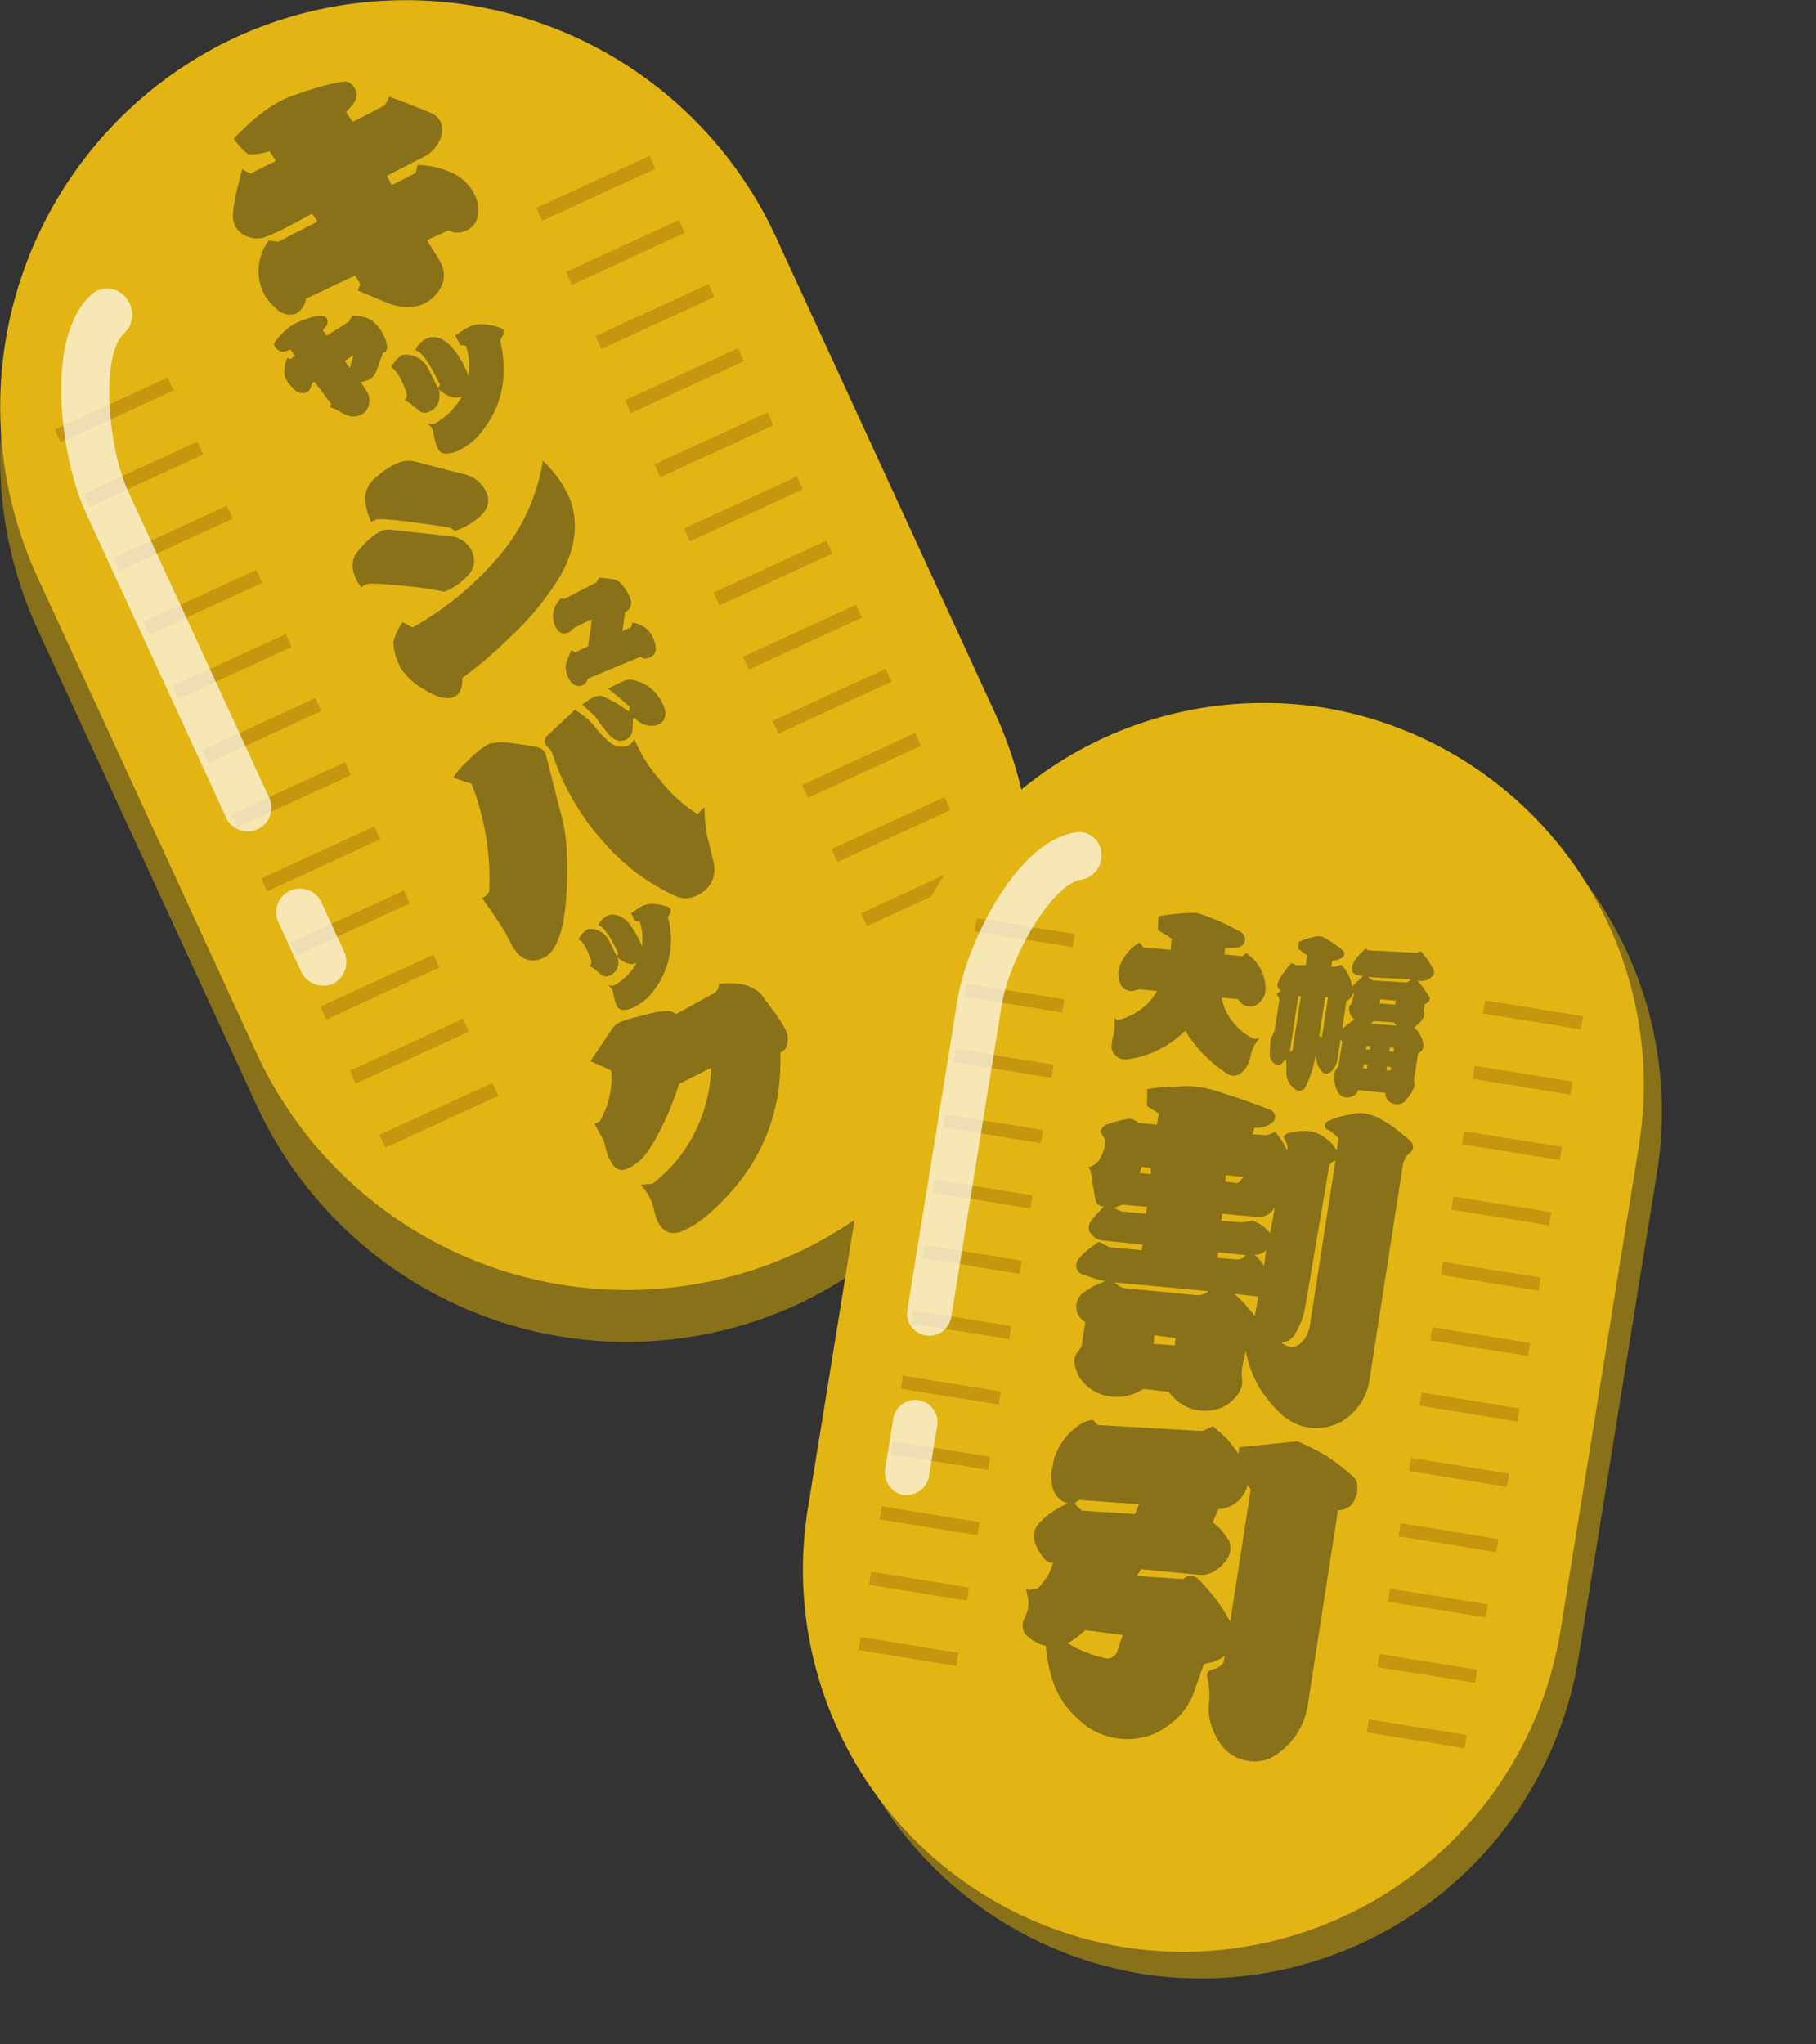 <svg xmlns="http://www.w3.org/2000/svg" width="250.019" height="281.447" viewBox="0 0 250.019 281.447">
  <rect x="0" y="0" width="250.019" height="281.447" fill="#333333" stroke="none"/>
  <g id="グループ_22278" data-name="グループ 22278" transform="translate(-17 -520.509)">
    <g id="グループ_22106" data-name="グループ 22106" transform="translate(17 520.509)">
      <g id="グループ_19797" data-name="グループ 19797" transform="translate(0)">
        <path id="パス_84588" data-name="パス 84588" d="M2222.784,2508.976h0a56.131,56.131,0,0,1-74.238-27.443l-30.263-65.757a56.132,56.132,0,0,1,27.443-74.24h0a56.132,56.132,0,0,1,74.239,27.443l30.263,65.757A56.132,56.132,0,0,1,2222.784,2508.976Z" transform="translate(-2113.185 -2329.292)" fill="#897119"/>
        <path id="パス_84589" data-name="パス 84589" d="M2222.784,2503.526h0a56.13,56.13,0,0,1-74.238-27.444l-30.263-65.756a56.131,56.131,0,0,1,27.443-74.239h0a56.13,56.13,0,0,1,74.239,27.442l30.263,65.757A56.132,56.132,0,0,1,2222.784,2503.526Z" transform="translate(-2113.185 -2330.989)" fill="#e2b514"/>
        <g id="グループ_19794" data-name="グループ 19794" transform="translate(7.536 51.976)">
          <rect id="長方形_22349" data-name="長方形 22349" width="17.131" height="1.954" transform="matrix(0.908, -0.418, 0.418, 0.908, 0, 7.162)" fill="#c5970f"/>
          <rect id="長方形_22350" data-name="長方形 22350" width="17.131" height="1.954" transform="matrix(0.908, -0.418, 0.418, 0.908, 4.063, 15.991)" fill="#c5970f"/>
          <rect id="長方形_22351" data-name="長方形 22351" width="17.131" height="1.954" transform="translate(8.126 24.819) rotate(-24.713)" fill="#c5970f"/>
          <rect id="長方形_22352" data-name="長方形 22352" width="17.131" height="1.954" transform="translate(12.189 33.648) rotate(-24.713)" fill="#c5970f"/>
          <rect id="長方形_22353" data-name="長方形 22353" width="17.131" height="1.954" transform="translate(16.252 42.477) rotate(-24.713)" fill="#c5970f"/>
          <rect id="長方形_22354" data-name="長方形 22354" width="17.131" height="1.954" transform="translate(20.315 51.305) rotate(-24.713)" fill="#c5970f"/>
          <rect id="長方形_22355" data-name="長方形 22355" width="17.131" height="1.954" transform="translate(24.378 60.134) rotate(-24.713)" fill="#c5970f"/>
          <rect id="長方形_22356" data-name="長方形 22356" width="17.131" height="1.954" transform="translate(28.442 68.963) rotate(-24.713)" fill="#c5970f"/>
          <rect id="長方形_22357" data-name="長方形 22357" width="17.131" height="1.954" transform="translate(32.505 77.791) rotate(-24.713)" fill="#c5970f"/>
          <rect id="長方形_22358" data-name="長方形 22358" width="17.131" height="1.954" transform="translate(36.568 86.62) rotate(-24.713)" fill="#c5970f"/>
          <rect id="長方形_22359" data-name="長方形 22359" width="17.131" height="1.954" transform="translate(40.631 95.449) rotate(-24.713)" fill="#c5970f"/>
          <rect id="長方形_22360" data-name="長方形 22360" width="17.131" height="1.954" transform="translate(44.695 104.277) rotate(-24.713)" fill="#c5970f"/>
        </g>
        <g id="グループ_19795" data-name="グループ 19795" transform="translate(73.848 21.458)">
          <rect id="長方形_22361" data-name="長方形 22361" width="17.131" height="1.954" transform="matrix(0.908, -0.418, 0.418, 0.908, 0, 7.162)" fill="#c5970f"/>
          <rect id="長方形_22362" data-name="長方形 22362" width="17.131" height="1.954" transform="matrix(0.908, -0.418, 0.418, 0.908, 4.063, 15.991)" fill="#c5970f"/>
          <rect id="長方形_22363" data-name="長方形 22363" width="17.131" height="1.954" transform="translate(8.126 24.819) rotate(-24.713)" fill="#c5970f"/>
          <rect id="長方形_22364" data-name="長方形 22364" width="17.131" height="1.954" transform="translate(12.19 33.648) rotate(-24.713)" fill="#c5970f"/>
          <rect id="長方形_22365" data-name="長方形 22365" width="17.131" height="1.954" transform="translate(16.253 42.477) rotate(-24.713)" fill="#c5970f"/>
          <rect id="長方形_22366" data-name="長方形 22366" width="17.131" height="1.954" transform="translate(20.316 51.305) rotate(-24.713)" fill="#c5970f"/>
          <rect id="長方形_22367" data-name="長方形 22367" width="17.131" height="1.954" transform="translate(24.379 60.134) rotate(-24.713)" fill="#c5970f"/>
          <rect id="長方形_22368" data-name="長方形 22368" width="17.131" height="1.954" transform="translate(28.442 68.963) rotate(-24.713)" fill="#c5970f"/>
          <rect id="長方形_22369" data-name="長方形 22369" width="17.131" height="1.954" transform="translate(32.505 77.791) rotate(-24.713)" fill="#c5970f"/>
          <rect id="長方形_22370" data-name="長方形 22370" width="17.131" height="1.954" transform="translate(36.568 86.62) rotate(-24.713)" fill="#c5970f"/>
          <rect id="長方形_22371" data-name="長方形 22371" width="17.131" height="1.954" transform="translate(40.632 95.449) rotate(-24.713)" fill="#c5970f"/>
          <rect id="長方形_22372" data-name="長方形 22372" width="17.131" height="1.954" transform="translate(44.695 104.278) rotate(-24.713)" fill="#c5970f"/>
        </g>
        <g id="グループ_19796" data-name="グループ 19796" transform="translate(8.428 39.718)" opacity="0.68">
          <path id="パス_84590" data-name="パス 84590" d="M2149.962,2437.4a3.4,3.4,0,0,0,1.5-4.554l-2.958-6.427a3.271,3.271,0,1,0-5.927,2.727l2.958,6.426A3.393,3.393,0,0,0,2149.962,2437.4Z" transform="translate(-2112.574 -2341.663)" fill="#fff"/>
          <path id="パス_84591" data-name="パス 84591" d="M2124.61,2361.558a3.069,3.069,0,0,0-.733.476c-6.8,5.947-4.189,22.918-.944,29.972l19.283,41.9a3.271,3.271,0,1,0,5.927-2.727l-19.283-41.9c-2.96-6.43-3.774-19.025-.584-21.815a3.55,3.55,0,0,0,.269-4.875A3.308,3.308,0,0,0,2124.61,2361.558Z" transform="translate(-2119.613 -2361.28)" fill="#fff"/>
        </g>
      </g>
      <g id="グループ_19798" data-name="グループ 19798" transform="translate(32.068 11.244)">
        <path id="パス_84592" data-name="パス 84592" d="M2171.312,2358.183a2.6,2.6,0,0,1-1.709,1.942,2.355,2.355,0,0,1-2.241-.1l-3.011,1.36q1.9,3.014,2.065,3.447a3.659,3.659,0,0,1-.25,3.254,5.111,5.111,0,0,1-2.643,2.215,6.689,6.689,0,0,1-4.444-.212c-1.438-.613-2.85-1.153-4.253-1.78l.367-.888-.74-1.171-6.751,3.2a2.779,2.779,0,0,1-1.444,2.09,2.694,2.694,0,0,1-2.777-.85,6.315,6.315,0,0,1-1.828-2.5,6.909,6.909,0,0,1,.947-6.761l1.273.178,5.419-2.779-.749-1.084c-1.031.56-2.064,1.121-3.072,1.631a25.655,25.655,0,0,1-3.165,1.5,3.486,3.486,0,0,1-2.7,0,3.039,3.039,0,0,1-1.837-1.873c-.346-.906.036-3.379,1.165-7.383l1.108.615,3.523-1.762-.881-1.326a8.939,8.939,0,0,1-2.9.445,9.546,9.546,0,0,1-2.035-2.171c2.784-2.934,5.365-4.876,7.758-5.792,1.086-.416,2.419-.842,4.056-1.343,2.185-.586,3.464-.826,3.851-.683a2.069,2.069,0,0,1,1.143,1.141,1.824,1.824,0,0,1-.2,1.655,11.842,11.842,0,0,1-1.145,1.352l.931,1.348,4.41-2.267.623-1.194c1.3.459,3.247,1.21,5.81,2.266a2.567,2.567,0,0,1,1.27,1.259,3.045,3.045,0,0,1-.285,2.726,4.613,4.613,0,0,1-2.121,2.058l-5,2.576.658,1.285,3.305-1.678.247-1.092a11.839,11.839,0,0,1,4.726,1.061,6.331,6.331,0,0,1,3.292,3.393A4.565,4.565,0,0,1,2171.312,2358.183Z" transform="translate(-2137.642 -2339.564)" fill="#897119"/>
        <path id="パス_84593" data-name="パス 84593" d="M2156.959,2369.252l-1,2.728a2.086,2.086,0,0,1-1.346,1.111,4.3,4.3,0,0,1-.724.208,13.188,13.188,0,0,1,1.058,1.686,2.421,2.421,0,0,1-.009,1.659,1.908,1.908,0,0,1-1.091,1.175,2.509,2.509,0,0,1-1.584.123,4.735,4.735,0,0,1-1.215-.593,5.821,5.821,0,0,0-1.433-.624l.211-.47-2.307-3.025-.35.226c-.146.7-.4,1.118-.78,1.264a1.678,1.678,0,0,1-1.784-.581,4.058,4.058,0,0,1-1.159-1.648,4.1,4.1,0,0,1,.358-2.551l.428.159.633-.449-.677-.868a.405.405,0,0,1-.152.081c-.6.229-1.014.3-1.251.156a1.173,1.173,0,0,1-.448-.334,1.215,1.215,0,0,1-.36-.46c-.092-.24.219-.75.948-1.488a10.044,10.044,0,0,1,1.507-1.29,11.025,11.025,0,0,1,1.646-.743c1.644-.628,2.666-.721,3.085-.283l.031.08a1.167,1.167,0,0,1,.066.893,4.167,4.167,0,0,1-.6.713l.53.786,3.075-1.934.456-.795a4.479,4.479,0,0,1,2.724.636,5.9,5.9,0,0,1,1.807,2.5C2157.7,2368.486,2157.607,2369.142,2156.959,2369.252Zm-5.271,1.119.7.976.526-1.809Z" transform="translate(-2136.299 -2331.912)" fill="#897119"/>
        <path id="パス_84594" data-name="パス 84594" d="M2169.256,2367.241c1.107,4.752.34,8.849-2.285,12.262a8.7,8.7,0,0,1-3.708,3.041c-1.416.541-2.284.392-2.624-.493a9.444,9.444,0,0,1-.489-1.613c-.115-.565-.172-.848-.189-.892a1.7,1.7,0,0,0-.687-.8l.871.021a9.543,9.543,0,0,0,3.881-3.843.62.62,0,0,1-.19.1c-.819.313-1.831-.011-3.012-.978.3,1.584-.194,2.611-1.456,3.093a1.316,1.316,0,0,1-1.337-.251l-1.121-.94q-.3-.191-.786-.461a1.354,1.354,0,0,0,.294-.822c-.017-.045-.1-.319-.3-.85-.626-1.637-1.259-2.562-1.862-2.814a4,4,0,0,1,1.545-1.73,2.716,2.716,0,0,1,1.323.077,3.5,3.5,0,0,1,2.23,1.785c.443.9.878,1.769,1.323,2.665l.318-.427c-.564-1.078-.957-1.841-1.21-2.3a10.476,10.476,0,0,0-1.5-2.064,1.95,1.95,0,0,0-.7-.367,3.033,3.033,0,0,1,1.866-1.752,2.991,2.991,0,0,1,.657-.074c.958-.011,1.97.641,2.988,1.977a14.457,14.457,0,0,1,1.81,3.34,9.241,9.241,0,0,0-.36-4.123l-.777-.108-.7-1.3c.022-.01.387-.25,1.071-.715a7.316,7.316,0,0,1,1.137-.611,4.489,4.489,0,0,1,1.1-.242,8.2,8.2,0,0,1,1.77.185c.938.2,1.48.423,1.565.644Q2169.9,2366.348,2169.256,2367.241Z" transform="translate(-2132.471 -2331.644)" fill="#897119"/>
        <path id="パス_84595" data-name="パス 84595" d="M2186.218,2427.711a11.435,11.435,0,0,1-1.873,10.045,7.14,7.14,0,0,1-3.037,2.491c-1.16.443-1.873.322-2.15-.4a7.745,7.745,0,0,1-.4-1.323c-.093-.462-.14-.694-.155-.73a1.406,1.406,0,0,0-.562-.657l.713.019a7.831,7.831,0,0,0,3.181-3.148.577.577,0,0,1-.157.08c-.67.257-1.5-.008-2.467-.8a1.98,1.98,0,0,1-1.193,2.535,1.08,1.08,0,0,1-1.1-.2l-.918-.771q-.246-.156-.643-.378a1.118,1.118,0,0,0,.24-.674c-.013-.037-.079-.261-.246-.7-.513-1.34-1.03-2.1-1.525-2.3a3.265,3.265,0,0,1,1.265-1.419,2.228,2.228,0,0,1,1.084.063,2.869,2.869,0,0,1,1.827,1.462c.363.734.72,1.45,1.084,2.183l.261-.349c-.463-.884-.784-1.508-.991-1.886a8.567,8.567,0,0,0-1.229-1.691,1.6,1.6,0,0,0-.573-.3,2.492,2.492,0,0,1,1.529-1.436,2.449,2.449,0,0,1,.539-.061,3.3,3.3,0,0,1,2.447,1.619,11.787,11.787,0,0,1,1.483,2.737,7.579,7.579,0,0,0-.294-3.377l-.637-.09-.574-1.069c.018-.006.317-.2.877-.584a5.987,5.987,0,0,1,.931-.5,3.688,3.688,0,0,1,.9-.2,6.847,6.847,0,0,1,1.45.152c.769.163,1.213.346,1.282.529Q2186.748,2426.977,2186.218,2427.711Z" transform="translate(-2126.348 -2312.698)" fill="#897119"/>
        <path id="パス_84596" data-name="パス 84596" d="M2165.845,2395.4a7.766,7.766,0,0,1-3.041,2,45.354,45.354,0,0,0-5.486-.788c-3.005-.313-4.753-.4-5.226-.218a2.352,2.352,0,0,0-.689.388,4.971,4.971,0,0,1-.924-1.652,3.22,3.22,0,0,1,.123-2.849,10.838,10.838,0,0,1,2.006-2.19,5.9,5.9,0,0,1,1.707-1.112,2.9,2.9,0,0,1,1.256-.1l7.988.877a3.655,3.655,0,0,1,3.221,2.406A2.978,2.978,0,0,1,2165.845,2395.4Zm12.974-.193a39.334,39.334,0,0,1-7.177,8.681,55.727,55.727,0,0,1-6.342,5.395c.072,1.394-.333,2.3-1.209,2.635-.948.364-2.248.024-3.937-1a9.279,9.279,0,0,1-3.228-2.865,4.427,4.427,0,0,1-.448-.957,6.642,6.642,0,0,1-.654-2.8,8.19,8.19,0,0,1,1.268-2.7l1.367.732a43.139,43.139,0,0,0,11.627-9.505,26.488,26.488,0,0,0,6.313-13.454,16.192,16.192,0,0,1,3.686,5.156C2181.367,2387.874,2180.928,2391.428,2178.819,2395.2Zm-11.253-7.992a10.744,10.744,0,0,1-3.27,1.835,2.05,2.05,0,0,0-1.174-.555c-5.861-.894-9.128-1.234-9.712-1.011a3.508,3.508,0,0,0-.628.324l-.07-.182a8.519,8.519,0,0,1-.8-3.291,4.162,4.162,0,0,1,1.682-2.818,10.529,10.529,0,0,1,3-1.9,3.656,3.656,0,0,1,2.207-.132l6.727,1.735a4.355,4.355,0,0,1,3.187,2.755C2169.144,2385.1,2168.757,2386.172,2167.565,2387.213Z" transform="translate(-2133.732 -2327.178)" fill="#897119"/>
        <path id="パス_84597" data-name="パス 84597" d="M2185.41,2401.549a1.3,1.3,0,0,1-.96,1.124,1.044,1.044,0,0,1-1.137-.139l-7.282,3.031a1.284,1.284,0,0,1-.848.938.991.991,0,0,1-.537.042c-.619-.069-1.108-.6-1.475-1.562a2.728,2.728,0,0,1-.052-1.739s.2-.546.648-1.617l.51.316,1.8-.853.52-3.715c-.557.253-1.368.646-2.425,1.194-.065.044-.187.153-.355.3a1.3,1.3,0,0,1-.445.333c-.875.335-1.506-.038-1.93-1.143a3.384,3.384,0,0,1,.921-3.581l.38.14,4.468-2.322.425-.653c.442.035,1.111.127,2.011.234a2.488,2.488,0,0,1,1.37,1.07,6.715,6.715,0,0,1,.9,1.6,1.51,1.51,0,0,1,0,1.081,1.186,1.186,0,0,1-.734.751l-.37,2.615,1.174-.51.219-.655a4.242,4.242,0,0,1,1.748.721,3.412,3.412,0,0,1,1.122,1.493A3.619,3.619,0,0,1,2185.41,2401.549Z" transform="translate(-2127.185 -2323.356)" fill="#897119"/>
        <path id="パス_84598" data-name="パス 84598" d="M2174.792,2417.747c.281,1.163.6,2.313.9,3.426a25.292,25.292,0,0,1,.6,3.5,52.232,52.232,0,0,1-.078,8.8c-.448,4.188-1.495,6.6-3.211,7.252a2.838,2.838,0,0,1-3.437-.735,6.39,6.39,0,0,1-.9-1.378c-.462-.889-.725-1.362-.766-1.47-.965-1.557-2.014-3.123-3.2-4.719a1.825,1.825,0,0,0,1-.917,35.818,35.818,0,0,0-2.426-14.812l-2.447-.826q.083-.586,2.107-2.529a12.29,12.29,0,0,1,2.777-2.168,8.747,8.747,0,0,1,3.257-.056c1.292.161,2.427.342,3.369.556a1.5,1.5,0,0,1,1.1.849C2173.546,2412.772,2173.973,2414.536,2174.792,2417.747Zm20.9,6.108c.257.885.556,2.206.971,3.932a3.87,3.87,0,0,1-.468,2.638,4.269,4.269,0,0,1-2.116,1.752,3.356,3.356,0,0,1-2.617.017,28.88,28.88,0,0,1-9.982-7.455,33.554,33.554,0,0,1-6.534-10.659l-.662-1.837a2.21,2.21,0,0,0-.41-.54,1.479,1.479,0,0,1-.447-.525,1.1,1.1,0,0,1,.454-1.281l3.621-3.392a10.746,10.746,0,0,1,2.641,2.188,13.365,13.365,0,0,0,1.958,2.12,2.581,2.581,0,0,0,2.585.652,1.707,1.707,0,0,0,1-.917,21.455,21.455,0,0,0,3.631,5.743,20.68,20.68,0,0,0,5.07,4.579l.974-.987A20.662,20.662,0,0,0,2195.694,2423.854Zm-5.831-16.215a1.6,1.6,0,0,1-.989.952,2.463,2.463,0,0,1-1.648-.025,2.868,2.868,0,0,1-1.458-.918l-.135-.031-.071.027-.058.063c-.023.583-.06,1.13-.083,1.712a1.572,1.572,0,0,1-1,1.243c-.824.315-1.637.01-2.418-.961-.614-.749-1.206-1.547-1.75-2.323,0,0-.617-.543-1.766-1.62.99-.625,1.508-.986,1.651-1.041a5.673,5.673,0,0,1,.962-.163,16.415,16.415,0,0,1,3.777,2.162.612.612,0,0,0,.1-.695q-.757-.695-2.907-2.455c.145-.055.559-.256,1.211-.586.487-.228.9-.427,1.224-.551a2.244,2.244,0,0,1,1.237.02,5.775,5.775,0,0,1,4.08,3.809A1.8,1.8,0,0,1,2189.863,2407.64Z" transform="translate(-2130.423 -2320.022)" fill="#897119"/>
        <path id="パス_84599" data-name="パス 84599" d="M2202.291,2442.508a1.507,1.507,0,0,1-.973,1.251c.316,8.821-2.987,16.274-9.9,22.279a13.33,13.33,0,0,1-3.581,2.325c-1.7.651-2.892.035-3.58-1.765a9.941,9.941,0,0,1-.32-1.138,8.728,8.728,0,0,0-.308-1.106,8.384,8.384,0,0,0-1.562-2.384l1.632-.127a20.132,20.132,0,0,0,5.849-7.089,21.161,21.161,0,0,0,2.257-8.887l-4.422,2.225a40.355,40.355,0,0,1-2.323,5.818c-1.265,2.586-2.39,4.239-3.4,5.005a5.45,5.45,0,0,1-1.564.9c-1.068.408-1.885-.234-2.523-1.9a6.454,6.454,0,0,1-.3-.993,6.407,6.407,0,0,0-.256-.971c-.1-.266-.555-1.049-1.289-2.372l.72-.314a12,12,0,0,0,1.592-7.029l-2.857-1.276,2.992-4.469a2.541,2.541,0,0,1,1.2-.956,29.934,29.934,0,0,1,3.415-.962,11.075,11.075,0,0,1,3.276-.526,4.426,4.426,0,0,1,.922.412l5.053-2.773a1.379,1.379,0,0,0,.809-1.379,12.816,12.816,0,0,1,2.791,0,5.552,5.552,0,0,1,2.773,1.156c.177.161.8.993,1.846,2.427a18.011,18.011,0,0,1,1.9,2.979A2.806,2.806,0,0,1,2202.291,2442.508Z" transform="translate(-2125.958 -2310.1)" fill="#897119"/>
      </g>
    </g>
    <g id="グループ_22105" data-name="グループ 22105" transform="translate(106.331 632.731) rotate(-11)">
      <g id="グループ_19791" data-name="グループ 19791" transform="translate(0 0)">
        <path id="パス_84580" data-name="パス 84580" d="M2099.858,2585.857h0a52.64,52.64,0,0,1-31.144-67.376l23.43-63.712a52.64,52.64,0,0,1,67.376-31.144h0A52.638,52.638,0,0,1,2190.665,2491l-23.43,63.712A52.64,52.64,0,0,1,2099.858,2585.857Z" transform="translate(-2063.756 -2416.334)" fill="#897119"/>
        <path id="パス_84581" data-name="パス 84581" d="M2098.437,2582.539h0a52.64,52.64,0,0,1-31.144-67.376l23.43-63.711a52.639,52.639,0,0,1,67.376-31.144h0a52.639,52.639,0,0,1,31.144,67.376l-23.43,63.712A52.639,52.639,0,0,1,2098.437,2582.539Z" transform="translate(-2064.082 -2417.097)" fill="#e2b514"/>
        <g id="グループ_19788" data-name="グループ 19788" transform="translate(6.395 22.552)">
          <rect id="長方形_22325" data-name="長方形 22325" width="13.642" height="1.832" transform="translate(35.237 0) rotate(20.191)" fill="#c5970f"/>
          <rect id="長方形_22326" data-name="長方形 22326" width="13.642" height="1.832" transform="translate(32.091 8.554) rotate(20.191)" fill="#c5970f"/>
          <rect id="長方形_22327" data-name="長方形 22327" width="13.642" height="1.832" transform="translate(28.945 17.108) rotate(20.192)" fill="#c5970f"/>
          <rect id="長方形_22328" data-name="長方形 22328" width="13.642" height="1.833" transform="translate(25.8 25.662) rotate(20.192)" fill="#c5970f"/>
          <rect id="長方形_22329" data-name="長方形 22329" width="13.642" height="1.832" transform="translate(22.654 34.217) rotate(20.192)" fill="#c5970f"/>
          <rect id="長方形_22330" data-name="長方形 22330" width="13.642" height="1.832" transform="translate(19.508 42.771) rotate(20.192)" fill="#c5970f"/>
          <rect id="長方形_22331" data-name="長方形 22331" width="13.642" height="1.833" transform="translate(16.362 51.325) rotate(20.192)" fill="#c5970f"/>
          <rect id="長方形_22332" data-name="長方形 22332" width="13.642" height="1.832" transform="translate(13.216 59.879) rotate(20.192)" fill="#c5970f"/>
          <rect id="長方形_22333" data-name="長方形 22333" width="13.642" height="1.832" transform="translate(10.07 68.433) rotate(20.192)" fill="#c5970f"/>
          <rect id="長方形_22334" data-name="長方形 22334" width="13.642" height="1.832" transform="translate(6.924 76.987) rotate(20.192)" fill="#c5970f"/>
          <rect id="長方形_22335" data-name="長方形 22335" width="13.642" height="1.832" transform="translate(3.778 85.541) rotate(20.192)" fill="#c5970f"/>
          <rect id="長方形_22336" data-name="長方形 22336" width="13.642" height="1.833" transform="translate(0.633 94.095) rotate(20.192)" fill="#c5970f"/>
        </g>
        <g id="グループ_19789" data-name="グループ 19789" transform="translate(72.921 47.018)">
          <rect id="長方形_22337" data-name="長方形 22337" width="13.642" height="1.832" transform="translate(35.237 0) rotate(20.191)" fill="#c5970f"/>
          <rect id="長方形_22338" data-name="長方形 22338" width="13.642" height="1.832" transform="translate(32.091 8.554) rotate(20.191)" fill="#c5970f"/>
          <rect id="長方形_22339" data-name="長方形 22339" width="13.642" height="1.832" transform="translate(28.945 17.108) rotate(20.192)" fill="#c5970f"/>
          <rect id="長方形_22340" data-name="長方形 22340" width="13.642" height="1.833" transform="translate(25.8 25.662) rotate(20.192)" fill="#c5970f"/>
          <rect id="長方形_22341" data-name="長方形 22341" width="13.642" height="1.832" transform="translate(22.654 34.217) rotate(20.192)" fill="#c5970f"/>
          <rect id="長方形_22342" data-name="長方形 22342" width="13.642" height="1.832" transform="translate(19.508 42.771) rotate(20.192)" fill="#c5970f"/>
          <rect id="長方形_22343" data-name="長方形 22343" width="13.642" height="1.833" transform="translate(16.362 51.325) rotate(20.192)" fill="#c5970f"/>
          <rect id="長方形_22344" data-name="長方形 22344" width="13.642" height="1.832" transform="translate(13.216 59.879) rotate(20.192)" fill="#c5970f"/>
          <rect id="長方形_22345" data-name="長方形 22345" width="13.642" height="1.832" transform="translate(10.07 68.433) rotate(20.192)" fill="#c5970f"/>
          <rect id="長方形_22346" data-name="長方形 22346" width="13.642" height="1.832" transform="translate(6.924 76.987) rotate(20.192)" fill="#c5970f"/>
          <rect id="長方形_22347" data-name="長方形 22347" width="13.642" height="1.832" transform="translate(3.778 85.541) rotate(20.192)" fill="#c5970f"/>
          <rect id="長方形_22348" data-name="長方形 22348" width="13.642" height="1.833" transform="translate(0.633 94.095) rotate(20.192)" fill="#c5970f"/>
        </g>
        <g id="グループ_19790" data-name="グループ 19790" transform="translate(14.586 13.55)" opacity="0.68">
          <path id="パス_84582" data-name="パス 84582" d="M2077.9,2499.619a3.184,3.184,0,0,0,4.008-2.035l2.29-6.227a3.068,3.068,0,1,0-5.743-2.111l-2.29,6.227A3.181,3.181,0,0,0,2077.9,2499.619Z" transform="translate(-2075.944 -2414.584)" fill="#fff"/>
          <path id="パス_84583" data-name="パス 84583" d="M2118.227,2428.3a2.856,2.856,0,0,0-.8-.168c-8.453-.551-17.956,12.449-20.469,19.283l-14.929,40.6a3.068,3.068,0,1,0,5.742,2.113l14.929-40.6c2.291-6.231,10.087-15.136,14.054-14.876a3.33,3.33,0,0,0,3.406-3.06A3.105,3.105,0,0,0,2118.227,2428.3Z" transform="translate(-2074.597 -2428.116)" fill="#fff"/>
        </g>
      </g>
      <g id="グループ_19792" data-name="グループ 19792" transform="translate(29.179 27.083)">
        <path id="パス_84584" data-name="パス 84584" d="M2119.321,2440.946l.439-1.822c.777-.01,1.538.023,2.334.092.745.077,1.535.166,2.307.3a4.272,4.272,0,0,1,.75.2,4.222,4.222,0,0,1,.681.391c.821.465,1.629.973,2.4,1.516q1.081.825,2.2,1.735a1.467,1.467,0,0,1,.4.578,1.221,1.221,0,0,1-.018.718,1.122,1.122,0,0,1-.444.564,1.346,1.346,0,0,1-.716.177l-1.75-.172-.235.785,2.384.689.6-.316a6.162,6.162,0,0,1,1.514,2.5,6.3,6.3,0,0,1,.168,2.886,2.644,2.644,0,0,1-.537,1.087,2.515,2.515,0,0,1-.937.724,1.777,1.777,0,0,1-1.516-.015,1.68,1.68,0,0,1-.964-1.145l-2.227-.657a7.5,7.5,0,0,0,.9,3.608,7.885,7.885,0,0,0,2.411,2.826l.761.032a6.163,6.163,0,0,0-1.061,1.068,5.553,5.553,0,0,0-.715,1.312,3.913,3.913,0,0,1-1.575,1.823,1.842,1.842,0,0,1-1.061.2,1.745,1.745,0,0,1-.959-.49,20.812,20.812,0,0,1-2.639-3.2,17.57,17.57,0,0,1-1.837-3.682,14.115,14.115,0,0,1-4.085,1.885,13.741,13.741,0,0,1-4.447.475,1.822,1.822,0,0,1-1.372-.615,1.739,1.739,0,0,1-.505-1.415,4.405,4.405,0,0,1,.212-.72c.084-.236.162-.45.275-.7a5.946,5.946,0,0,0,.454-1.189,6.029,6.029,0,0,0,.175-1.29l.4.362a8.477,8.477,0,0,0,3.383-.81,8.246,8.246,0,0,0,2.753-2.075l-2.312-.689-.856.031a1.329,1.329,0,0,1-.9-.252,1.31,1.31,0,0,1-.6-.675,2.95,2.95,0,0,1-.18-1.248,3.018,3.018,0,0,1,.3-1.243,4.827,4.827,0,0,1,.538-.821,5.718,5.718,0,0,1,.65-.731,5.405,5.405,0,0,1,1.04-.809,5.345,5.345,0,0,1,1.213-.553l.407.75,3.612,1.035.424-1.512Z" transform="translate(-2082.726 -2439.122)" fill="#897119"/>
        <path id="パス_84585" data-name="パス 84585" d="M2133.821,2445.866l.295-.884a10.253,10.253,0,0,1,1.271-.242,11.409,11.409,0,0,1,1.294-.041,2.234,2.234,0,0,1,.536.121,2.1,2.1,0,0,1,.461.263q.581.5,1.139,1.063a13.077,13.077,0,0,1,1.028,1.168.627.627,0,0,1,.073.534.655.655,0,0,1-.354.378,2.4,2.4,0,0,1-.715.177,2.068,2.068,0,0,1-.727,0l-.278.77.443.112.93-.1a5.377,5.377,0,0,1,.731,1.52,5.637,5.637,0,0,1,.16,1.7c.285-.187.57-.374.876-.553.285-.187.57-.376.875-.555l-.533-.192a1.429,1.429,0,0,1-.581-.4.451.451,0,0,1-.15-.32.409.409,0,0,1-.021-.346,1.61,1.61,0,0,1,.289-.668,2.075,2.075,0,0,1,.467-.557c.25-.224.521-.44.792-.657a6.907,6.907,0,0,1,.889-.525l.209.292,6.409,1.585a.675.675,0,0,0,.359.01,1.151,1.151,0,0,0,.347-.094c.269.46.509.934.742,1.428a13.209,13.209,0,0,1,.524,1.492,2.034,2.034,0,0,1-.009.359.748.748,0,0,1-.2.29,2.046,2.046,0,0,1-.466.29,2.71,2.71,0,0,1-.5.182,1.558,1.558,0,0,1-.684.02,1.3,1.3,0,0,1-.627-.2c.234.421.446.837.652,1.274.183.428.367.857.543,1.306a.66.66,0,0,1-.038.374.612.612,0,0,1-.265.267,1.683,1.683,0,0,1-.284.114,1.867,1.867,0,0,0-.253.1l-.3.833a1.545,1.545,0,0,1-.059.631,1.366,1.366,0,0,1-.358.524,5.432,5.432,0,0,1-.629.472,4.2,4.2,0,0,1-.67.387,5.8,5.8,0,0,1,.6,1.157,3.982,3.982,0,0,1,.192,1.277,1.33,1.33,0,0,1-.285.791,1.113,1.113,0,0,1-.663.365l-1.125,3.121a1.722,1.722,0,0,0-.093.33.922.922,0,0,0-.039.373,1.151,1.151,0,0,1-.059.365,1.48,1.48,0,0,1-.129.29,5.652,5.652,0,0,1-.786.974,9.122,9.122,0,0,1-.99.8,1.647,1.647,0,0,1-1.732-.287,1.4,1.4,0,0,1-.487-.659,1.34,1.34,0,0,1-.023-.805l-3.589-1.1a1.386,1.386,0,0,1-1.225.718,1.359,1.359,0,0,1-1.008-.217,1.408,1.408,0,0,1-.6-.82,4.274,4.274,0,0,1-.16-1.434,4.322,4.322,0,0,1,.336-1.4l.627-.667,1.071-2.971a.526.526,0,0,0,.021-.258,1.257,1.257,0,0,0-.139-.219l-.932,2.585a4.587,4.587,0,0,1-.51.879,2.213,2.213,0,0,1-.755.621.854.854,0,0,1-.642.107.784.784,0,0,1-.508-.4,2.792,2.792,0,0,1-.429-1.289,3.665,3.665,0,0,1,.1-1.343,17.71,17.71,0,0,1-.99,2.276,18.523,18.523,0,0,1-1.359,2.1.947.947,0,0,1-.689.306.914.914,0,0,1-.7-.326,2.546,2.546,0,0,1-.685-1.117,3,3,0,0,1-.1-1.339l.2-.944.175-.952a4.386,4.386,0,0,0-.41.264,2.086,2.086,0,0,0-.395.292.855.855,0,0,1-.348.092.492.492,0,0,1-.342-.123,1.414,1.414,0,0,1-.538-.653,1.334,1.334,0,0,1-.109-.836,18.932,18.932,0,0,1,.562-2.164l.691-.91,1.526-4.233-.241-.739a2.016,2.016,0,0,1,.313-.2l.349-.163a.76.76,0,0,1-.332-.554.875.875,0,0,1,.167-.664,6.934,6.934,0,0,1,1.084-1.2,9.736,9.736,0,0,1,1.248-1.048l.5.421,1.361.25.454-1.262Zm-1.213,6.447-2.626,7.289.413-.141,2.565-7.118Zm3.609.841-1.848,5.131.363.13,1.864-5.173Zm1.468,4.708c.306-.179.633-.352.953-.5.3-.159.641-.3.981-.444a1.6,1.6,0,0,1-.493-.976,1.642,1.642,0,0,1,.161-1.052.555.555,0,0,0,.256-.173.669.669,0,0,0,.194-.268,3.832,3.832,0,0,1,.211-.455,3.953,3.953,0,0,1,.213-.455l-.1-.254a1.915,1.915,0,0,1-.439.615,1.676,1.676,0,0,1-.655.344Zm4.839-6.324.583.6,4.557,1.158.64-.3Zm-1.985,9.261-.17.471.515.112.161-.449Zm-.87,2.415-.192.535.507.134.184-.513Zm2.055-5.3,3.4.959-.275-.51-2.463-.67a.777.777,0,0,0-.368.012A1.175,1.175,0,0,0,2141.724,2457.916Zm1.87-3.046-.193.535,2.063.574.185-.512Zm.044,6.779-.177.492.542.171.185-.513Zm-1.071,2.972.55.149.163-.449-.542-.171Z" transform="translate(-2078.771 -2437.841)" fill="#897119"/>
        <path id="パス_84586" data-name="パス 84586" d="M2116.571,2462.927l.533-1.479-1.4-1.294.48-2.286a25.077,25.077,0,0,1,2.586.194c.846.108,1.72.276,2.567.384a14.611,14.611,0,0,1,1.978.517,16.854,16.854,0,0,1,1.912.836c1.157.614,2.341,1.286,3.524,1.959,1.141.658,2.309,1.373,3.434,2.073a.819.819,0,0,1,.371.332,2.935,2.935,0,0,1,.208.517,2.291,2.291,0,0,1-.1.553,1.421,1.421,0,0,1-.374.357,2.686,2.686,0,0,1-1.284.423,2.826,2.826,0,0,1-1.328-.134l-.461.867,1.267.309a2.078,2.078,0,0,0,.933.139,3.075,3.075,0,0,0,.929-.254q.334.71.669,1.42c.164.5.326,1,.462,1.446a2.14,2.14,0,0,0,.163-.728c-.052-.264-.1-.53-.172-.75a.987.987,0,0,1-.08-.325.289.289,0,0,1,.094-.261,1.126,1.126,0,0,1,.3-.14.621.621,0,0,1,.22-.068c.353-.02.748-.026,1.144-.03.378.039.758.077,1.226.146a9.224,9.224,0,0,1,1.1.349,6.407,6.407,0,0,1,1.038.669,12.187,12.187,0,0,1,.984,1.092,7.828,7.828,0,0,1,.7,1.334l.55-1.524c-.156-.252-.31-.505-.509-.773a3.74,3.74,0,0,0-.686-.69.333.333,0,0,1-.241-.283.471.471,0,0,1-.065-.369.851.851,0,0,1,.229-.36,1.228,1.228,0,0,1,.312-.182c.53-.1,1.1-.194,1.719-.267.542,0,1.141-.031,1.743-.059a6.506,6.506,0,0,1,1.895.337,9.124,9.124,0,0,1,1.66.993,15.782,15.782,0,0,1,1.9,1.815c.555.644,1.111,1.287,1.65,1.973a1.374,1.374,0,0,1,.256.927,1.33,1.33,0,0,1-.558.733,2.027,2.027,0,0,0-.821.64,2.493,2.493,0,0,0-.52.9l-10.214,28.34a8.187,8.187,0,0,1-4.6,4.588,7.535,7.535,0,0,1-4.293.173,7.394,7.394,0,0,1-3.616-2.385,17.665,17.665,0,0,1-2.524-4.6,14.911,14.911,0,0,1-.841-5.173l-.867,2a4.483,4.483,0,0,0-.222.756,2.181,2.181,0,0,0-.138.786,2.5,2.5,0,0,1-.4,1.381,3.773,3.773,0,0,1-.978,1.076,5.861,5.861,0,0,1-.951.591,6.78,6.78,0,0,1-1.079.4,6.252,6.252,0,0,1-4.041-.522,5.937,5.937,0,0,1-2.768-2.965l-3.4-1.077a6.527,6.527,0,0,1-3.96.343,6.025,6.025,0,0,1-4.391-3.648,4.823,4.823,0,0,1-.262-1.865,1.577,1.577,0,0,1,.259-.989,2.106,2.106,0,0,1,.646-.7c.15-.143.315-.328.481-.515l.236-.653.909-2.524a2.367,2.367,0,0,1-.677-.984,2.129,2.129,0,0,1-.162-1.189,1.973,1.973,0,0,1,.435-1.072,2.26,2.26,0,0,1,.927-.8,16.041,16.041,0,0,1,1.6-.606,12.254,12.254,0,0,1,1.75-.353,8.6,8.6,0,0,1-1.448-.621l-1.343-.779a1.317,1.317,0,0,1-.546-.394.912.912,0,0,1-.252-.534,1.384,1.384,0,0,1,0-.687,1.871,1.871,0,0,1,.367-.606,7.971,7.971,0,0,1,1.562-1.06,12.787,12.787,0,0,1,1.762-.791l1.307,1.012,4.229,1.229.267-.74-5.056-1.527a1.864,1.864,0,0,1-.811-.342,2.428,2.428,0,0,1-.615-.615,1.411,1.411,0,0,1,.078-1.989,11.218,11.218,0,0,1,1.06-.9c.387-.253.729-.523,1.116-.777a1.207,1.207,0,0,1-.694-.4,1.026,1.026,0,0,1-.258-.782,6.676,6.676,0,0,1,.031-1.317,5.053,5.053,0,0,1,.033-1.316c.022-.336.044-.673.053-.964a8.891,8.891,0,0,0-.18-1,1.662,1.662,0,0,0,.777-.113,6.945,6.945,0,0,0,.683-.393,7.437,7.437,0,0,0,.921-1.193,5.431,5.431,0,0,0,.6-1.4l-.494-1.359a1.566,1.566,0,0,1,1.014-.766,11.065,11.065,0,0,1,1.438-.169c.454-.033.952-.052,1.45-.068a2.534,2.534,0,0,1,.817.2,3.579,3.579,0,0,1,.7.646Zm-3.512,10.834-3.256-.926-1.146.177a1.056,1.056,0,0,0,.472.465,1.469,1.469,0,0,0,.577.306l3.023.893Zm-6.373,9.362a3.169,3.169,0,0,0,.67.732,2.16,2.16,0,0,0,.883.417l9.242,2.741a1.5,1.5,0,0,0,.878.022,1.693,1.693,0,0,0,.782-.259Zm7.888-14.521-1.192-.38-.428.781,1.511.446Zm-3.9,22.7-.321,1.163,2.821.77.3-.973Zm13.644-18.889,1.627.536.983-.679-2.4-.717Zm4.694,8.134,1.311-3.365a2.937,2.937,0,0,1-1.294.861,2.757,2.757,0,0,1-1.506-.051l-4.491-1.323-.287.931,2.414.673a3.342,3.342,0,0,0,.89.123,5.567,5.567,0,0,0,.85-.038,8.529,8.529,0,0,1,1.191.922A9.014,9.014,0,0,1,2129.012,2480.544Zm-7.748,1.978,2.37.658a1.293,1.293,0,0,0,.82.05,1.6,1.6,0,0,0,.709-.335l-3.675-1.127Zm4.473,6.285-3.181-1a14.272,14.272,0,0,1,1.2,1.713c.365.624.686,1.231,1.025,1.8Zm2.285-6.063a1.4,1.4,0,0,1-.755.318,2.228,2.228,0,0,1-.937.008c.2.268.381.58.58.847a3.518,3.518,0,0,1,.4.933Zm11.708-10.241a.879.879,0,0,0-.588.132.966.966,0,0,0-.407.444l-6.818,18.1a15.822,15.822,0,0,1-.9,1.941,13.877,13.877,0,0,1-1.314,1.74,2.615,2.615,0,0,1-.924.65,2.355,2.355,0,0,1-1.132.134,1.59,1.59,0,0,0,.445.406,1.283,1.283,0,0,0,.519.335,1.216,1.216,0,0,0,.684.147,1.762,1.762,0,0,0,.707-.187,3.642,3.642,0,0,0,1.239-.98,5.254,5.254,0,0,0,.735-1.359Z" transform="translate(-2085.207 -2434.816)" fill="#897119"/>
        <path id="パス_84587" data-name="パス 84587" d="M2103.288,2493.883l13.965,3.558,1.562-.374c.54.686,1.078,1.374,1.559,2.087a22.261,22.261,0,0,1,1.145,2.282l.3-.826,8,.719a30.377,30.377,0,0,1,3.65,2.841,27.514,27.514,0,0,1,3.09,3.572,2.877,2.877,0,0,1,.208.517,2.265,2.265,0,0,1,0,.542,5.72,5.72,0,0,1-.293,1.223,7.963,7.963,0,0,1-.729,1.065,2.081,2.081,0,0,1-1.038.562,2.284,2.284,0,0,1-1.2.058l-9.257,25.684a10.087,10.087,0,0,1-5.569,5.765,5.194,5.194,0,0,1-3.867.084,5.481,5.481,0,0,1-3.042-2.475,8.917,8.917,0,0,1-1.045-3.377,7.5,7.5,0,0,1,.39-3.4,8.593,8.593,0,0,0,.272-1.574,7.8,7.8,0,0,0,.054-1.653.917.917,0,0,1,.279-.637,1.257,1.257,0,0,1,.664-.2,2.313,2.313,0,0,0,.9-.17,1.745,1.745,0,0,0,.788-.551l.283-.783a6.777,6.777,0,0,1-1.4.478,7.634,7.634,0,0,1-1.6.064l-2.015,3.406a9.377,9.377,0,0,1-2.573,2.908,12.8,12.8,0,0,1-3.468,1.7,9.671,9.671,0,0,1-5.048-.049,9.8,9.8,0,0,1-4.3-2.534,14.983,14.983,0,0,1-2.306-3.289,12.031,12.031,0,0,1-1.18-3.821,19.272,19.272,0,0,1-.146-2.462,17.826,17.826,0,0,1,.146-2.456,3.3,3.3,0,0,1-1.167-.717,3.137,3.137,0,0,1-.944-.93,1.6,1.6,0,0,1-.541-1.227,2.052,2.052,0,0,1,.427-1.322c.2-.273.426-.633.671-1.037a10.215,10.215,0,0,0,.364-1.148l.014-1.814a1.207,1.207,0,0,0,.86.21,1.755,1.755,0,0,0,.865-.083,10.515,10.515,0,0,0,1.51-1.324,8.431,8.431,0,0,0,1.1-1.672.556.556,0,0,1-.451-.113c-.175-.063-.3-.11-.36-.229a5.83,5.83,0,0,1-.7-1.334,3.51,3.51,0,0,1-.376-1.415,2.134,2.134,0,0,1,.091-1.345,2.371,2.371,0,0,1,.8-1.136,10.6,10.6,0,0,1,2.184-1.279,10.14,10.14,0,0,1,2.432-.747,2.177,2.177,0,0,1-1.078-.831,2.959,2.959,0,0,1-.556-1.184,3.741,3.741,0,0,1-.055-1.349,4.03,4.03,0,0,1,.221-1.3,6.857,6.857,0,0,1,.374-.9,7.432,7.432,0,0,1,.373-.9,8.9,8.9,0,0,1,1.663-2.155,7.882,7.882,0,0,1,2.217-1.513,7.242,7.242,0,0,1,1.094-.443,6.276,6.276,0,0,1,1.217-.1Zm-4.507,9.64-.726.377.821,1.133,7.1,1.869.791-1.24Zm-2.566,17.767c-.491.266-.92.5-1.35.742a10.148,10.148,0,0,1-1.374.538,12.109,12.109,0,0,0,2.154,1.662,13.041,13.041,0,0,0,2.385,1.3,1.17,1.17,0,0,0,1.035.126,1.4,1.4,0,0,0,.849-.579l1.223-2.167Zm8.356-5.99,6.24,1.657a1.33,1.33,0,0,1,1.074-.252,1.668,1.668,0,0,1,.951.638,34.219,34.219,0,0,1,1.811,3.162,27.6,27.6,0,0,1,1.366,3.443l6.244-17.326-.308-.652c-.211.317-.381.649-.562.881-.3.285-.525.5-.69.685a4.791,4.791,0,0,1-1.614.8,3.938,3.938,0,0,1-1.7.076l-1.137,1.655a10.336,10.336,0,0,1,1.008,1.3l.7,1.482a2.312,2.312,0,0,1,.035,1,2.144,2.144,0,0,1-.271.886,3.636,3.636,0,0,1-.993,1.118,5.36,5.36,0,0,1-1.247.731,2.5,2.5,0,0,1-1.193.309,2.735,2.735,0,0,1-1.2-.089l-7.732-2.294Z" transform="translate(-2087.811 -2426.74)" fill="#897119"/>
      </g>
    </g>
  </g>
</svg>

